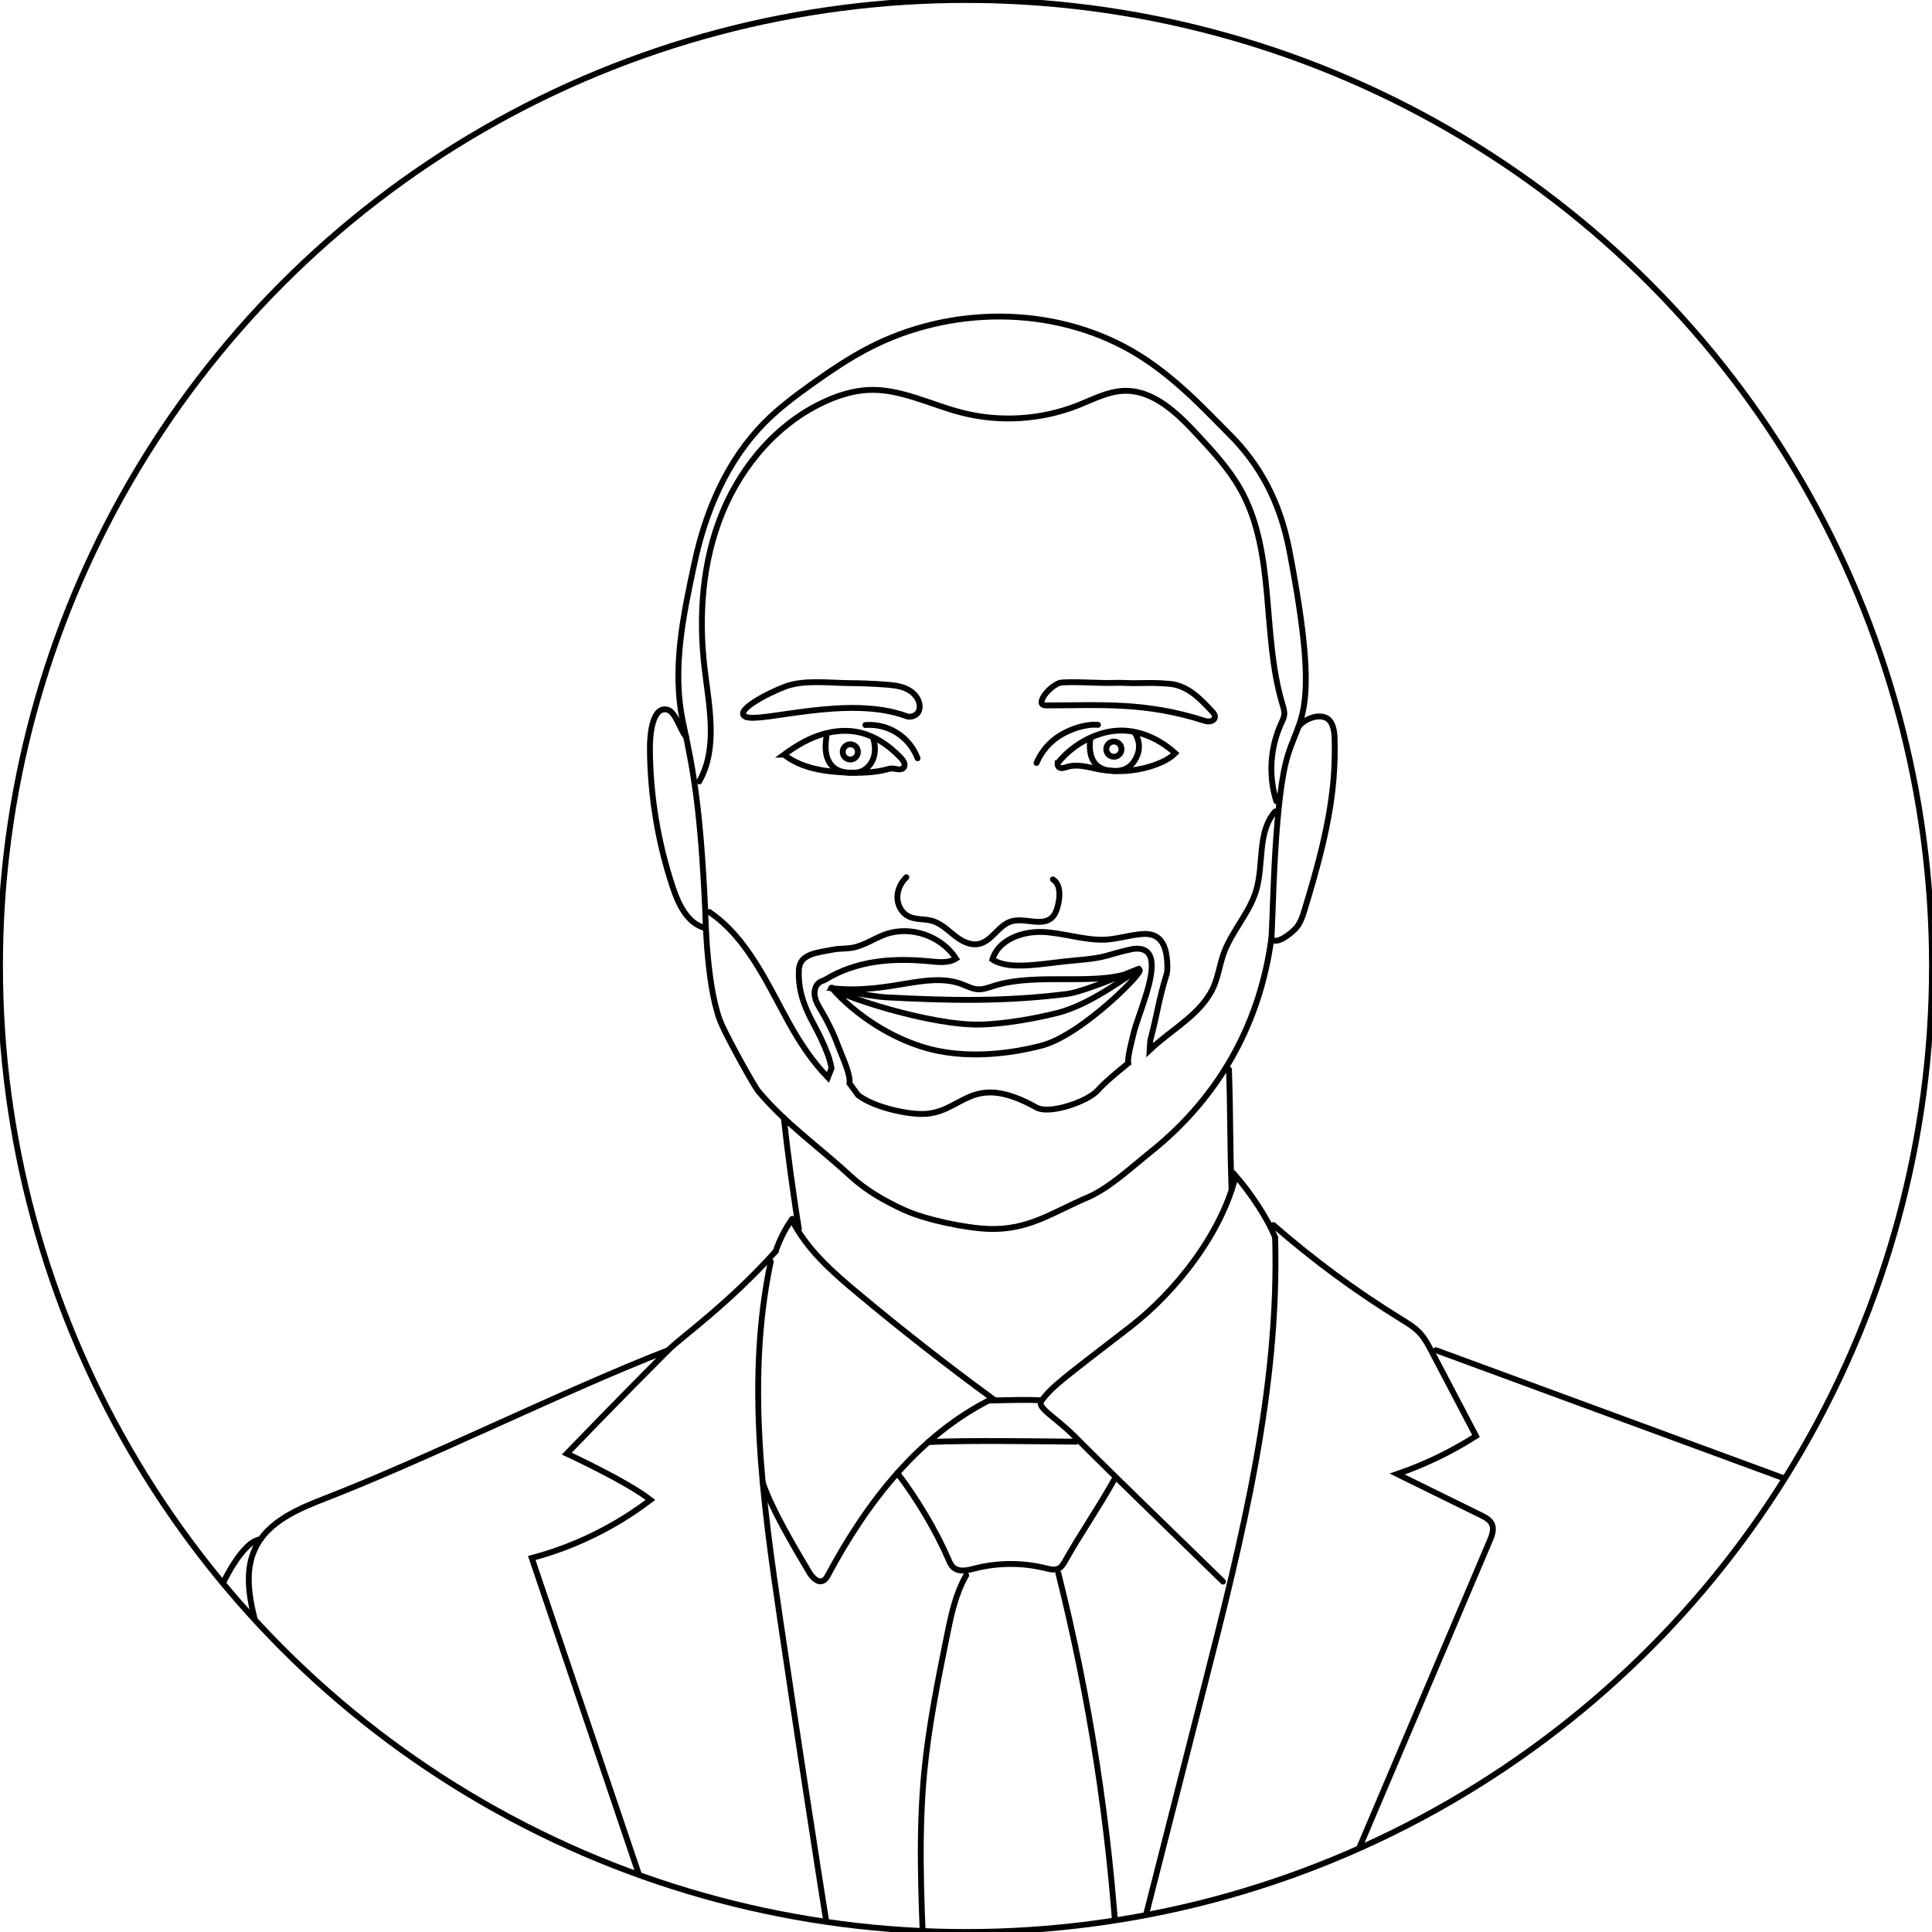 <?xml version="1.0" encoding="UTF-8"?>
<svg id="Ebene_2" data-name="Ebene 2" xmlns="http://www.w3.org/2000/svg" xmlns:xlink="http://www.w3.org/1999/xlink" viewBox="0 0 330 330">
  <defs>
    <style>
      .cls-1 {
        clip-path: url(#clippath);
      }

      .cls-2 {
        stroke-width: 0px;
      }

      .cls-2, .cls-3, .cls-4 {
        fill: none;
      }

      .cls-3 {
        stroke-linecap: round;
      }

      .cls-3, .cls-4 {
        stroke: currentColor;
        stroke-miterlimit: 10;
      }
    </style>
    <clipPath id="clippath">
      <circle class="cls-2" cx="165" cy="165" r="165"/>
    </clipPath>
  </defs>
  <g class="cls-1">
    <g>
      <path class="cls-4" d="M178.66,120.49c-2.01,0,.4-3.15,2.29-3.83.88-.32,7.07.02,8,0,4.33-.11,2.51.11,6.84,0,1.16-.03,3.83.03,4.96.3,2.55.61,4.49,2.62,6.27,4.54.27.29.56.65.49,1.04-.12.64-1.03.81-1.65.61-10.28-3.32-17.8-2.66-27.21-2.66Z"/>
      <path class="cls-3" d="M127.34,122.42c2.45,1.19,17.51-3.83,27.5-.09.53.2,1.17.04,1.63-.28.53-.38.7-1.11.59-1.75-.19-1.2-1.16-2.16-2.26-2.66s-2.34-.62-3.55-.71c-2.07-.15-4.14-.24-6.22-.25-3.37-.03-7.72-.6-10.87.58-3.15,1.18-8.84,4.2-6.83,5.17Z"/>
      <path class="cls-3" d="M154.81,149.84c-.93.91-1.55,2.18-1.53,3.48.02,1.3.73,2.61,1.9,3.2,1.23.62,2.71.39,4.04.77,1.46.42,2.6,1.53,3.79,2.48s2.67,1.77,4.16,1.47c2.23-.45,3.35-3.16,5.51-3.85,2.32-.74,5.34,1,7.06-.72.56-.56.8-1.37.99-2.14.36-1.53.44-3.48-.89-4.32"/>
      <path class="cls-3" d="M180.65,130.37c2.28-2.93,6.16-5.23,9.93-5.55,3.77-.32,7.39,1.34,10.16,3.83-.89.9-2.07,1.48-3.27,1.93-3.13,1.16-6.61,1.44-9.9.8-1.7-.33-3.47-.9-5.14-.43-.35.1-.7.24-1.06.25s-.77-.2-.73-.83Z"/>
      <path class="cls-3" d="M186.22,126.34c-.21,1.6-.01,3.44,1.23,4.46.7.58,1.62.81,2.52.86.7.05,1.42,0,2.08-.25.99-.37,1.7-1.25,2.13-2.21.97-2.16-.26-3.89-.4-4.08"/>
      <circle class="cls-3" cx="190.26" cy="127.96" r="1.3"/>
      <circle class="cls-3" cx="145.24" cy="128.43" r="1.3"/>
      <path class="cls-3" d="M133.91,128.9c1.75-1.29,3.63-2.45,5.71-3.2s4.36-1.09,6.56-.72c3.04.51,5.67,2.33,7.71,4.49.46.48.89,1.25.41,1.71-.49.47-1.32.07-2.03.09-.26,0-.52.08-.77.15-2.22.58-4.57.63-6.87.54-3.78-.14-7.8-.74-10.71-3.06Z"/>
      <path class="cls-3" d="M141.16,125.83c-.13.93-.21,1.87-.06,2.79s.56,1.83,1.27,2.44c.87.75,2.09.96,3.24.94.43,0,.86-.04,1.27-.16,1.12-.33,1.98-1.31,2.34-2.42s.25-2.34-.12-3.45"/>
      <path class="cls-3" d="M177.05,130.32c.81-1.95,2.25-3.63,4.06-4.73,1.81-1.1,4.34-1.96,6.44-1.78"/>
      <path class="cls-3" d="M147.81,123.84c1.89-.15,3.81.33,5.41,1.35s2.85,2.56,3.51,4.33"/>
      <path class="cls-3" d="M142.19,168.81c4.96.54,9.41-.29,12.69-.83,3.11-.51,6.39-1,9.35.1.92.34,1.81.84,2.78.9.99.06,1.94-.34,2.89-.63,7.63-2.35,18.12.31,24.23-2.64,3.12-1.51-8.4,3.63-11.84,4.06-10.82,1.36-20.22,1.15-31.11.57-2.14-.11-10.91-1.74-8.99-1.53Z"/>
      <path class="cls-3" d="M142.19,168.81c-1.04-1.15,4.75,6.55,15.09,9.92,7.69,2.5,16.03,1.06,20.62-.13,7.03-1.82,18.15-13.28,16.65-12.89-1.35.35-7.72,5.73-13.91,7.3-3.91.99-8.98,1.87-13.02,1.99-8.64.26-24.36-5.01-25.44-6.2Z"/>
      <path class="cls-3" d="M219.67,130.1c1.98-7.94,6.18-6.9.55-36.15-1.6-8.3-5.04-14.59-10.21-19.76-4.24-4.24-9.68-10.2-16.62-14.21-13.58-7.85-31.19-7.75-45.09-.49-3.3,1.72-6.39,3.81-9.42,5.96-2.93,2.08-5.82,4.24-8.34,6.79-6.34,6.42-10.03,15.07-11.91,23.89s-3.95,18.12-1.93,27.42c1.82,8.38,2.98,15.02,3.76,32.03.04.84.22,13.91,2.92,19.66,1.55,3.32,5.48,10.34,6.12,11.11,4.62,5.56,10.44,9.59,15.74,14.5,2.69,2.49,5.93,4.33,9.26,5.85,3.6,1.64,10.51,3.09,14.46,3.21,6.77.2,10.61-2.73,16.83-5.39,3.67-1.57,7.58-5.23,10.7-7.72,12.49-9.97,18.82-22.92,20.65-36.37.3-2.18.36-21.65,2.52-30.32Z"/>
      <path class="cls-3" d="M221.79,124.14c.93-1.25,3.07-2.15,4.54-1.6,1.3.49,1.59,2.17,1.63,3.55.07,2.33.01,4.66-.18,6.98-.64,7.58-2.71,14.97-4.92,22.25-.38,1.26-.81,2.58-1.76,3.48s-2.99,2.53-3.94,1.62"/>
      <path class="cls-3" d="M117.19,125.83c-1.01-1.06-1.77-4.26-3.19-4.61-2.51-.63-3,4.01-2.99,6.6.04,8.07,1.37,16.14,3.93,23.79.94,2.83,2.39,5.92,5.23,6.83"/>
      <path class="cls-3" d="M133.88,190.94c.6,5.54,1.66,13.48,2.58,18.97"/>
      <path class="cls-3" d="M119.44,133.47c3.24-5.74,1.67-12.84.9-19.38-1.05-8.95-.37-18.24,3.06-26.57,3.44-8.33,9.8-15.63,18.08-19.19,2.16-.93,4.45-1.6,6.79-1.72,5.48-.27,10.6,2.48,15.92,3.85,6.56,1.7,13.65,1.26,19.95-1.23,2.56-1.01,5.07-2.37,7.82-2.47,5.05-.18,9.15,3.82,12.58,7.52,2.64,2.85,5.31,5.74,7.24,9.12,6.25,10.97,3.64,24.83,7.28,36.92.17.58.36,1.17.3,1.77-.06.52-.3,1-.52,1.47-1.89,4.12-2.2,8.95-.84,13.28"/>
      <path class="cls-3" d="M209.92,182.68c.27,7.83.14,11.74.44,20.59"/>
      <path class="cls-3" d="M158.59,246.31c7.17-.31,18.01-.12,25.19-.06"/>
      <path class="cls-3" d="M153.28,251.62c3.26,4.24,6.59,9.8,8.71,14.71.22.51.44,1.03.86,1.4.96.85,2.44.49,3.68.17,3.93-1,8.11-1.02,12.05-.04.78.19,1.65.41,2.34,0,.45-.26.73-.74.99-1.2,2.58-4.61,5.79-9.22,8.35-13.84"/>
      <path class="cls-3" d="M165.04,269.06c-1.84,3.18-2.59,6.85-3.32,10.45-1.54,7.65-3.09,15.32-3.84,23.09-1,10.4-.56,20.89-.12,31.33"/>
      <path class="cls-3" d="M180.77,268.71c5.35,21.29,8.72,43.09,10.06,65"/>
      <path class="cls-3" d="M131.65,215.49c-4.25,20.05-1.38,40.84,1.61,61.11,2.87,19.46,5.85,38.91,8.93,58.34"/>
      <path class="cls-3" d="M113.67,333.57c-7.61-22.48-15.23-44.97-22.84-67.45,7.32-1.94,14.25-5.34,20.27-9.93-4.04-3.17-14.29-7.9-14.29-7.9,0,0,8.56-8.9,17.32-17.66,2.22-2.22,10.21-7.82,18.37-16.9"/>
      <path class="cls-3" d="M217.8,211.37c.76,25.96-5.69,51.52-12.11,76.68-4.03,15.82-8.06,31.63-12.09,47.45"/>
      <path class="cls-3" d="M224.23,334.31c10.08-23.72,20.16-47.44,30.24-71.16.37-.88.75-1.89.38-2.77-.33-.78-1.15-1.21-1.91-1.58-4.76-2.34-9.53-4.69-14.29-7.03,4.72-1.61,9.25-3.8,13.46-6.49-2.54-4.84-5.07-9.68-7.61-14.51-.57-1.08-1.14-2.17-1.97-3.07-.91-.98-2.07-1.68-3.2-2.38-7.7-4.74-15.01-10.12-21.82-16.07"/>
      <path class="cls-3" d="M114.12,230.63c-17.35,6.72-41.24,18.59-58.59,25.31-4.67,1.81-9.75,3.98-11.92,8.49-2.05,4.24-.88,9.26.32,13.82,4.15,15.7,8.3,31.39,12.45,47.09.68,2.56,1.52,5.36,3.74,6.8"/>
      <path class="cls-3" d="M44.5,262.93c-3.09.33-6.49,7.28-7.6,10.19-1.12,2.91-1.13,6.1-1.14,9.21,0,4.65,0,9.3-.01,13.95,0,1.25,0,2.51-.32,3.72-1.09,4.21-5.6,6.8-6.93,10.94-1.36,4.25.99,8.85.38,13.27-.54,3.85-3.27,7.14-3.77,11"/>
      <path class="cls-3" d="M245.28,230.63c21.58,7.94,43.15,15.88,64.73,23.82,1.38.51,2.9,1.15,3.48,2.5.53,1.24.07,2.66-.38,3.93-8.45,23.84-14.91,48.39-19.28,73.31"/>
      <path class="cls-3" d="M313.49,256.96c3.01-2.1,6.31,4.49,7.26,8.04.95,3.54.44,7.51,2.22,10.72.72,1.3,1.78,2.39,2.59,3.64,1.25,1.94,1.84,4.22,2.39,6.47,3.88,16.07,5.92,32.58,6.05,49.11"/>
      <path class="cls-3" d="M135.27,208.37c2.53,5.05,6.92,8.9,11.26,12.52,7.47,6.24,15.14,12.24,23,18-12.51,6.15-21.49,17.78-28.06,30.07-.21.4-.45.83-.86,1.03-.94.45-1.88-.57-2.41-1.46-2.51-4.23-6.3-10.58-7.9-15.23"/>
      <path class="cls-3" d="M208.9,270.15c-8.48-8.3-17.06-16.52-25.45-24.91-3.27-3.27-6.46-4.81-5.55-6.01,1.95-2.54,3.56-3.64,15.17-12.61,7.89-6.1,15.63-16.08,18-25.77,2.34,2.67,5.46,7.21,6.73,10.52"/>
      <path class="cls-3" d="M168.85,239.23s8.01-.25,9.06,0"/>
      <path class="cls-3" d="M132.49,213.73c.67-1.97,1.63-3.85,2.83-5.55"/>
      <path class="cls-3" d="M121.16,155.78c6.51,4.44,9.83,12.11,13.64,19,1.81,3.27,3.99,6.57,6.61,9.26l.62-1.56c-.28-1.74-1.02-3.41-1.79-5.09-1.33-2.93-4.02-6.41-3.79-11.68.12-2.82,3.07-2.97,5.84-3.51,1.09-.21,2.22-.13,3.31-.32,2-.36,3.72-1.61,5.64-2.29,4.32-1.54,9.59.28,12.05,4.15-1.4.87-3.19.57-4.82.43-5.96-.54-12.05-.16-17.52,3.17-.32.19-.71.25-1.01.47-.73.55-.93,1.59-.74,2.49s.69,1.68,1.16,2.47c1.16,1.96,2.14,4.03,2.92,6.17.55,1.51,2.02,4.5,1.82,6.1l1.44,1.98c2.39,1.92,7.45,3.14,10.55,3.25,7.44.26,8.32-7.58,19.95-1.1,2.24,1.25,8.82-1.03,10.5-2.97,1.37-1.59,5.17-4.59,5.17-4.59-.18-.95.67-4.05.89-4.99.77-3.31,4.15-10.44,2.82-13.35-.68-1.49-2.46-1.28-3.22-1.12-4.34.95-3.91,1.42-9.42,1.88-5.41.45-11.29,1.86-14.27-.15,1.01-3.36,5.07-4.83,8.58-4.69,3.51.15,6.92,1.39,10.44,1.32,1.93-.04,4-.69,6.14-.93,1.92-.22,3.7.14,4.41,2.78.28,1.04.44,3.2.2,4-1.44,4.65-1.43,6.11-2.81,11.39l-.1,1.61c3.82-3.64,8.97-6.16,11-10.99.73-1.74.98-3.64,1.61-5.42,1.36-3.85,4.43-6.95,5.59-10.87,1.33-4.5.14-9.96,3.24-13.48"/>
    </g>
  </g>
  <circle class="cls-3" cx="165" cy="165" r="165"/>
</svg>